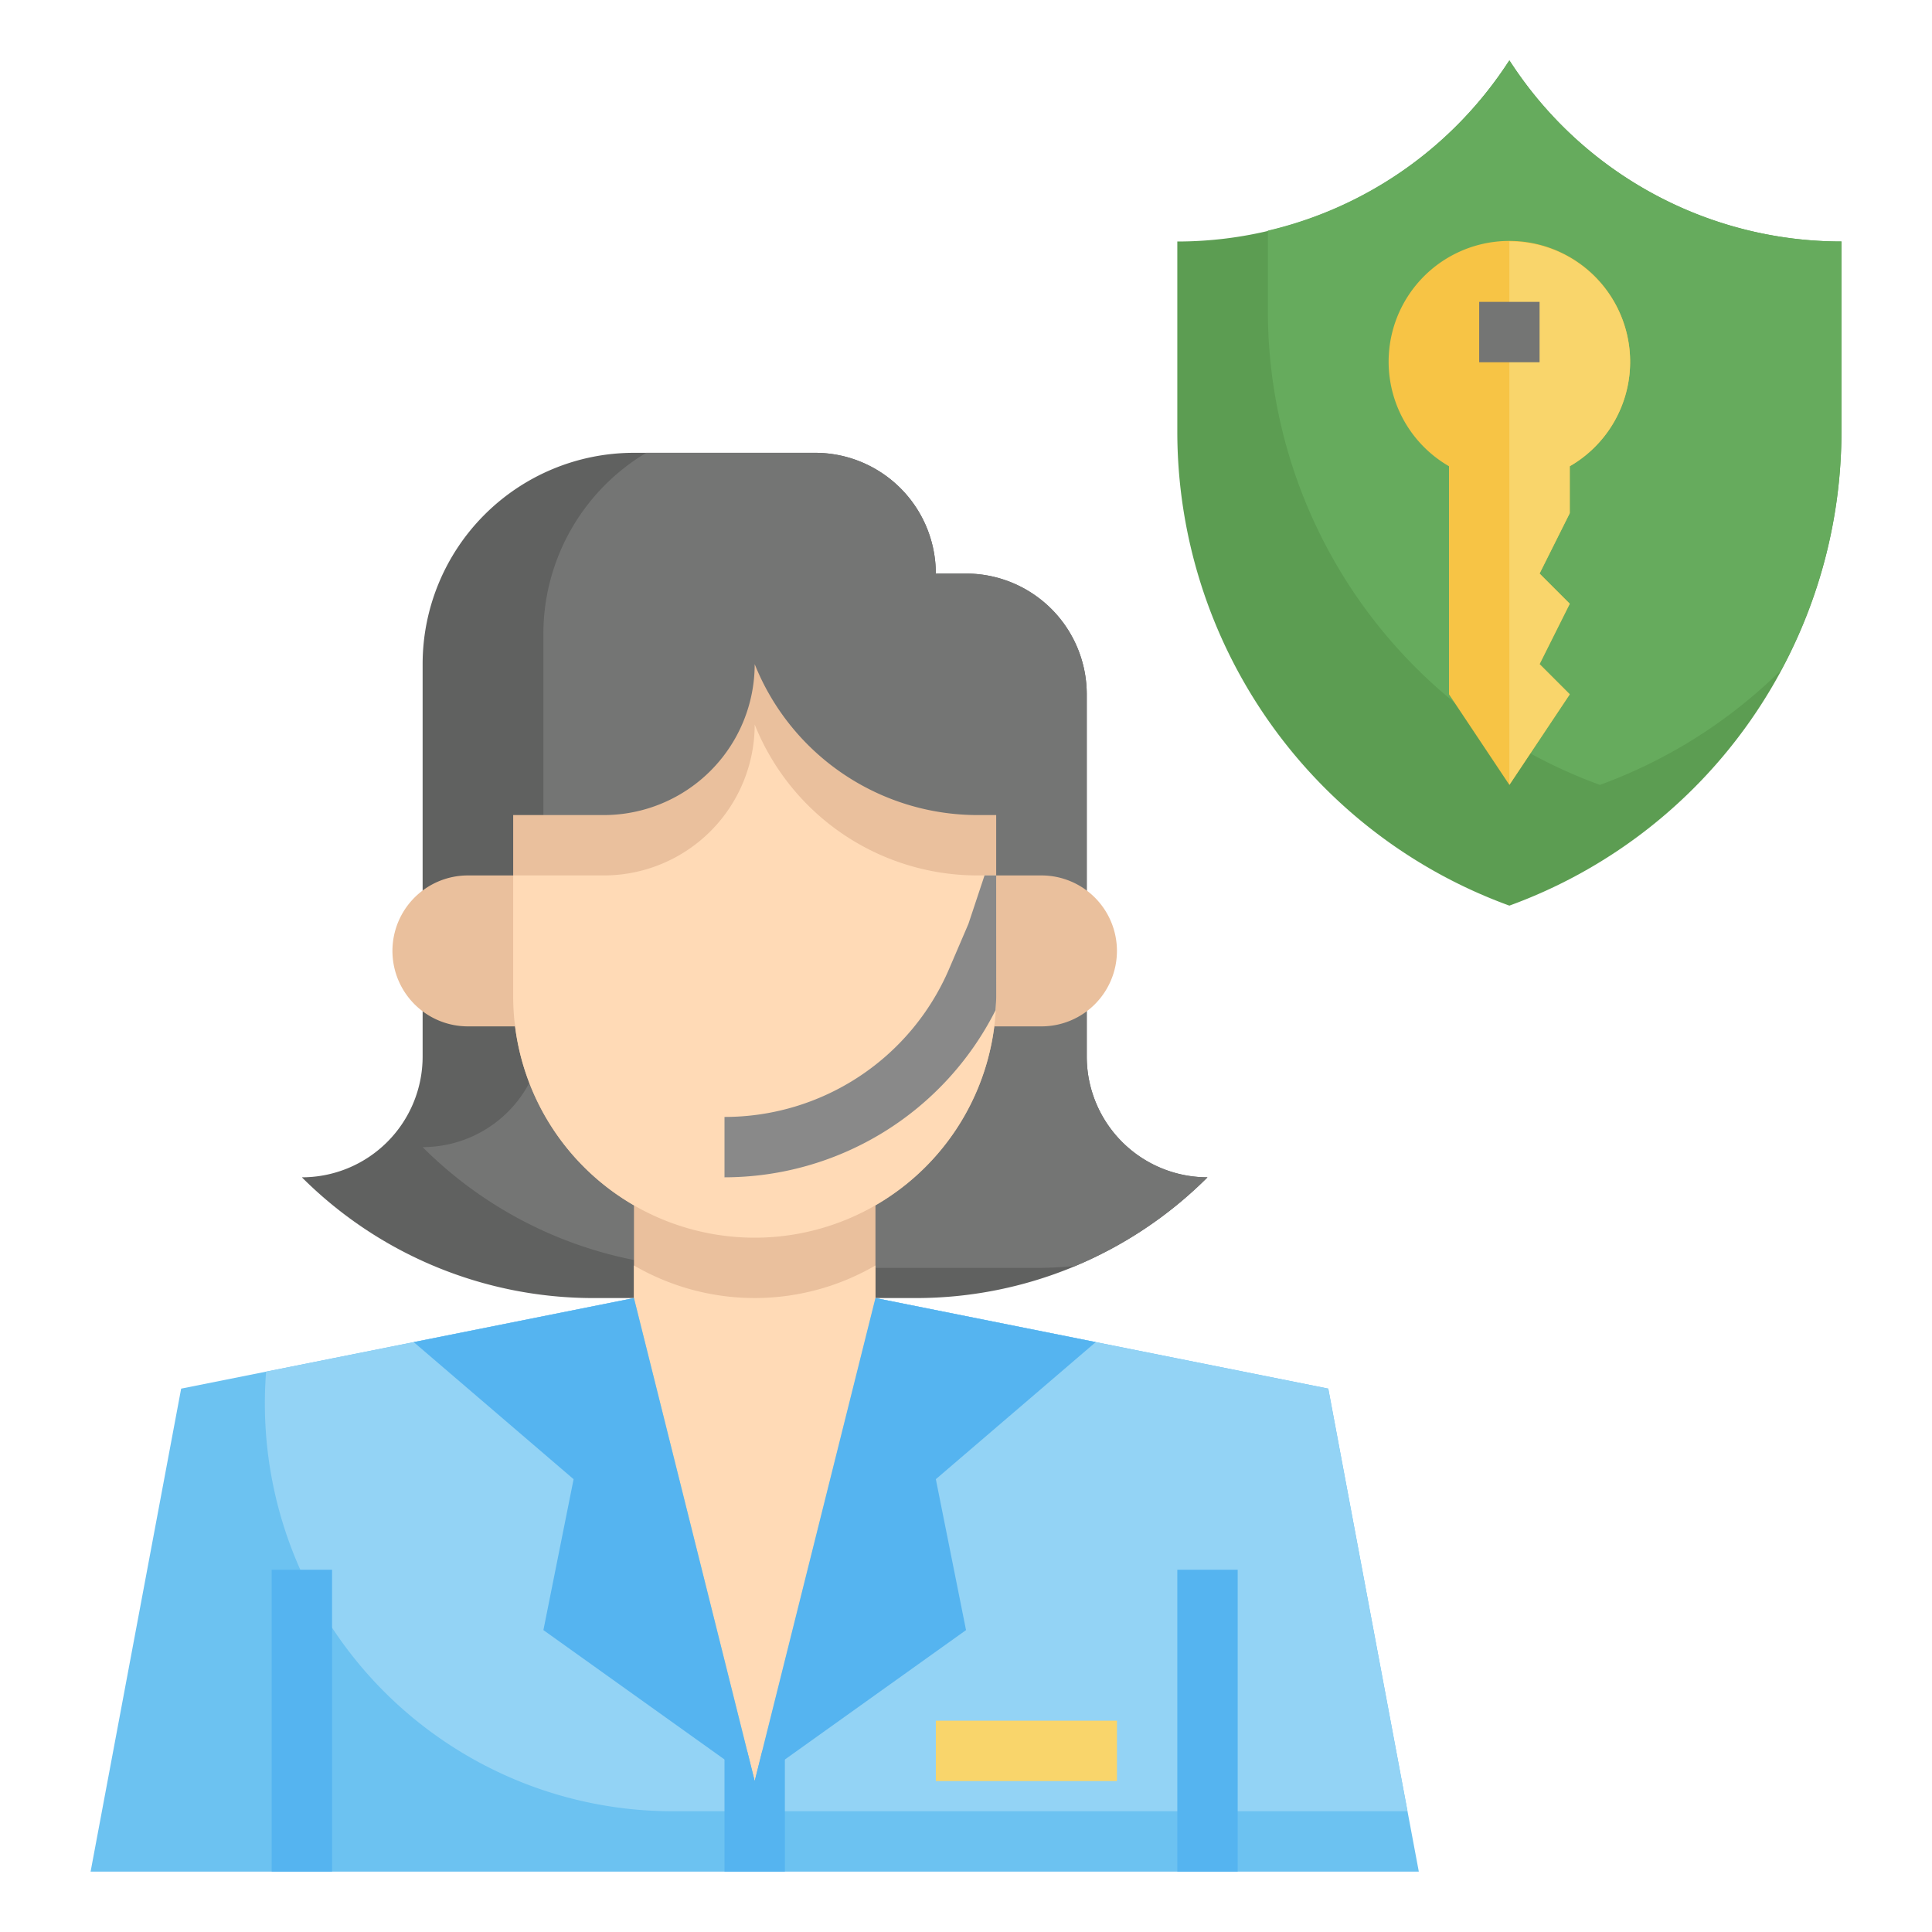 <svg xmlns="http://www.w3.org/2000/svg" version="1.1" xmlns:xlink="http://www.w3.org/1999/xlink" xmlns:svgjs="http://svgjs.com/svgjs" width="512" height="512" x="0" y="0" viewBox="0 0 64 64" style="enable-background:new 0 0 512 512" xml:space="preserve"><g><path fill="#6cc2f1" d="m29.001 43 15 3L47 62H3.001l3-16L11 45l10.001-2z" data-original="#6cc2f1"></path><path fill="#93d3f5" d="m44 46-15-3h-8l-10 2-2.185.437A13.509 13.509 0 0 0 22.28 60h24.345z" data-original="#93d3f5"></path><path fill="#606160" d="M30.343 43A13.658 13.658 0 0 0 40 39a4 4 0 0 1-4-4V23a4 4 0 0 0-4-4h-1a4 4 0 0 0-4-4h-6a7 7 0 0 0-7 7v13a4 4 0 0 1-4 4 13.658 13.658 0 0 0 9.657 4z" data-original="#606160"></path><path fill="#747574" d="M36 35V23a4 4 0 0 0-4-4h-1a4 4 0 0 0-4-4h-5.592A6.989 6.989 0 0 0 18 21v13a4 4 0 0 1-4 4 13.658 13.658 0 0 0 9.657 4h10.686c.428 0 .854-.023 1.276-.063A13.661 13.661 0 0 0 40 39a4 4 0 0 1-4-4z" data-original="#747574"></path><path fill="#eac09d" d="M29.001 39.929V43l-4 16-4-16v-3.071" data-original="#eac09d"></path><path fill="#55b4f0" d="M39 52h2v10h-2z" data-original="#55b4f0"></path><path fill="#f9d56b" d="M31.001 57h6v2h-6z" data-original="#f9d56b"></path><path fill="#55b4f0" d="M24 58h2v4h-2zM9 52h2v10H9z" data-original="#55b4f0"></path><path fill="#eac09d" d="M17 29h-1.5a2.5 2.5 0 0 0-2.5 2.5 2.5 2.5 0 0 0 2.5 2.5h1.563M33 29h1.5a2.5 2.5 0 0 1 2.5 2.5 2.5 2.5 0 0 1-2.5 2.5h-1.561" data-original="#eac09d"></path><path fill="#5c9d52" d="M50 30a16.711 16.711 0 0 1-11-15.7V8a13.079 13.079 0 0 0 10.883-5.824L50 2l.117.176A13.079 13.079 0 0 0 61 8v6.3A16.711 16.711 0 0 1 50 30z" data-original="#5c9d52"></path><path fill="#66ab5d" d="M50.117 2.176 50 2l-.117.176A13.067 13.067 0 0 1 42 7.64v2.66A16.711 16.711 0 0 0 53 26a16.68 16.68 0 0 0 6-3.8 16.675 16.675 0 0 0 2-7.9V8a13.079 13.079 0 0 1-10.883-5.824z" data-original="#66ab5d"></path><path fill="#f7c445" d="m51 19 1-2v-1.555a4 4 0 1 0-4 0V23l2 3 2-3-1-1 1-2z" data-original="#f7c445"></path><path fill="#f9d56b" d="M50 8v18l2-3-1-1 1-2-1-1 1-2v-1.555A3.988 3.988 0 0 0 50 8z" data-original="#f9d56b"></path><path fill="#747574" d="M49 10h2v2h-2z" data-original="#747574"></path><path fill="#eac09d" d="M33 27h-.615A7.954 7.954 0 0 1 25 22a5 5 0 0 1-5 5h-3v6a8 8 0 0 0 8 8 8 8 0 0 0 8-8z" data-original="#eac09d"></path><path fill="#ffdab6" d="M25 24a5 5 0 0 1-5 5h-3v4a8 8 0 1 0 16 0v-4h-.615A7.954 7.954 0 0 1 25 24z" data-original="#ffdab6"></path><path fill="#898989" d="M33 29h-.386l-.534 1.606-.637 1.485A8.09 8.09 0 0 1 24 37v2a10.067 10.067 0 0 0 8.978-5.533c.009-.156.023-.309.023-.467z" data-original="#898989"></path><path fill="#ffdab6" d="M21 41.922V43l4 16 4-16v-1.08a7.954 7.954 0 0 1-8 0z" data-original="#ffdab6"></path><g fill="#55b4f0"><path d="m25.001 59 7-5.001-1-4.999 5.297-4.541L29.001 43zM25.001 59l-7-5.001 1-4.999-5.296-4.541L21.001 43z" fill="#55b4f0" data-original="#55b4f0"></path></g></g></svg>